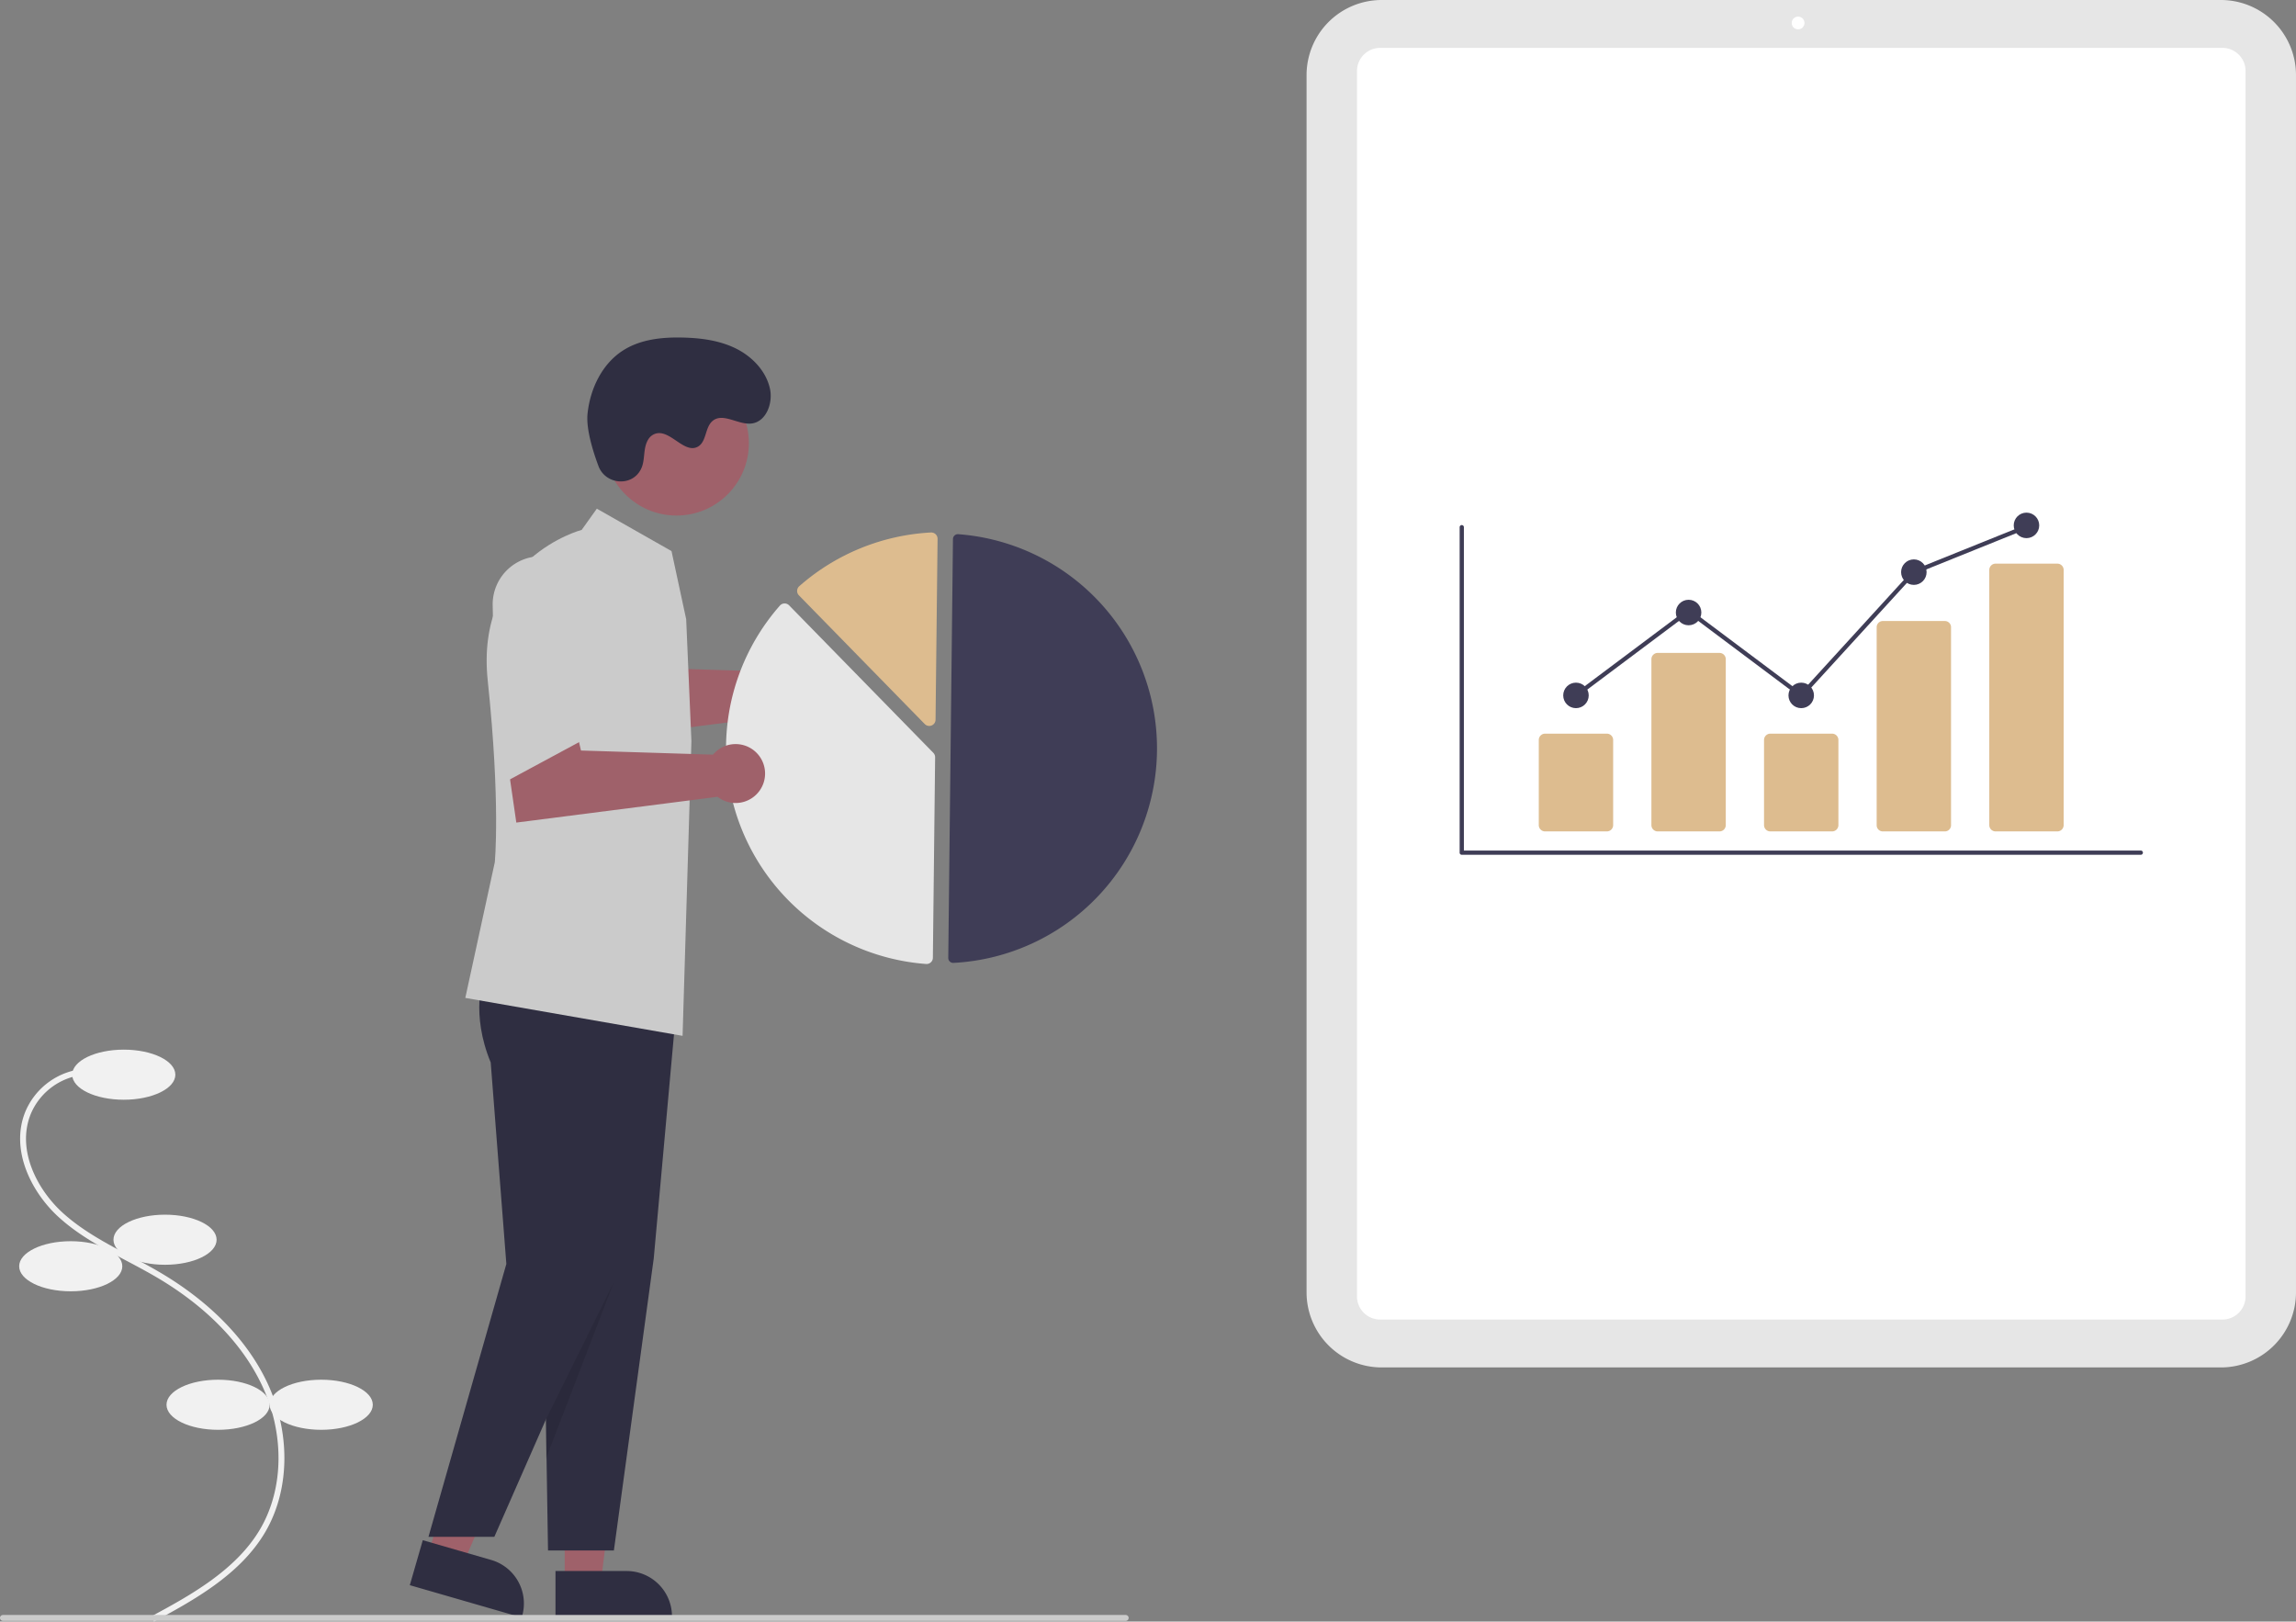 <svg xmlns="http://www.w3.org/2000/svg" width="779.135" height="550.241" data-name="Layer 1"><rect width="100%" height="100%" fill="#808080" stroke="none"/><path fill="#f1f1f1" d="m52.284 550.24-.951-1.758c12.753-6.898 28.625-15.481 36.916-29.567 8.172-13.887 8.355-32.743.478-49.211-6.704-14.016-19.018-26.573-35.611-36.313-3.273-1.922-6.709-3.743-10.032-5.504-8.031-4.256-16.336-8.658-23.184-14.903-9.432-8.6-16.568-23.034-11.249-35.89a23.86 23.86 0 0 1 20.678-14.468l.112 1.997a21.86 21.86 0 0 0-18.947 13.248c-4.943 11.947 1.838 25.505 10.754 33.636 6.66 6.074 14.852 10.415 22.773 14.613 3.342 1.771 6.797 3.603 10.108 5.546 16.938 9.943 29.526 22.798 36.402 37.174 8.16 17.06 7.947 36.637-.559 51.09-8.573 14.565-24.716 23.296-37.688 30.31"/><ellipse cx="42.004" cy="364.667" fill="#f1f1f1" rx="17.5" ry="8.5"/><ellipse cx="56.004" cy="420.667" fill="#f1f1f1" rx="17.5" ry="8.5"/><ellipse cx="24.004" cy="429.667" fill="#f1f1f1" rx="17.5" ry="8.5"/><ellipse cx="74.004" cy="476.667" fill="#f1f1f1" rx="17.5" ry="8.5"/><ellipse cx="109.004" cy="476.667" fill="#f1f1f1" rx="17.5" ry="8.5"/><path fill="#e6e6e6" d="M753.671 464H468.838a25.493 25.493 0 0 1-25.464-25.464V25.464A25.493 25.493 0 0 1 468.838 0H753.67a25.493 25.493 0 0 1 25.464 25.464v413.072A25.493 25.493 0 0 1 753.671 464"/><path fill="#fff" d="M754.172 447.754H468.336a7.86 7.86 0 0 1-7.849-7.85V24.096a7.86 7.86 0 0 1 7.85-7.85h285.835a7.86 7.86 0 0 1 7.85 7.85v415.808a7.86 7.86 0 0 1-7.85 7.85"/><circle cx="610.171" cy="7.798" r="2.166" fill="#fff"/><path fill="#3f3d56" d="M726.465 290.05H496.044a.72.72 0 0 1-.721-.721V178.888a.721.721 0 0 1 1.442 0v109.72h229.7a.721.721 0 0 1 0 1.442"/><path fill="#ddbc8f" d="M545.275 282.117h-20.958a2.143 2.143 0 0 1-2.14-2.14v-28.89a2.143 2.143 0 0 1 2.14-2.14h20.958a2.143 2.143 0 0 1 2.14 2.14v28.89a2.143 2.143 0 0 1-2.14 2.14m38.219 0h-20.958a2.143 2.143 0 0 1-2.14-2.14v-56.293a2.143 2.143 0 0 1 2.14-2.14h20.958a2.143 2.143 0 0 1 2.14 2.14v56.293a2.143 2.143 0 0 1-2.14 2.14m38.219 0h-20.958a2.143 2.143 0 0 1-2.14-2.14v-28.89a2.143 2.143 0 0 1 2.14-2.14h20.958a2.143 2.143 0 0 1 2.14 2.14v28.89a2.143 2.143 0 0 1-2.14 2.14m38.219 0h-20.958a2.096 2.096 0 0 1-2.14-2.043v-67.303a2.096 2.096 0 0 1 2.14-2.044h20.958a2.096 2.096 0 0 1 2.14 2.044v67.303a2.096 2.096 0 0 1-2.14 2.043m38.219 0h-20.958a2.143 2.143 0 0 1-2.14-2.14v-86.58a2.143 2.143 0 0 1 2.14-2.14h20.958a2.143 2.143 0 0 1 2.14 2.14v86.58a2.143 2.143 0 0 1-2.14 2.14"/><circle cx="534.796" cy="235.966" r="4.327" fill="#3f3d56"/><circle cx="573.015" cy="207.843" r="4.327" fill="#3f3d56"/><circle cx="611.234" cy="235.966" r="4.327" fill="#3f3d56"/><circle cx="649.453" cy="194.141" r="4.327" fill="#3f3d56"/><circle cx="687.672" cy="178.277" r="4.327" fill="#3f3d56"/><path fill="#3f3d56" d="m611.325 236.935-38.31-28.694-37.787 28.302-.865-1.154 38.652-28.951 38.128 28.559 37.888-41.463.153-.062 38.219-15.399.539 1.338-38.067 15.338z"/><path fill="#9f616a" d="M274.628 224.485a9.98 9.98 0 0 0-7.666 3.584l-44.81-1.4-1.753-7.555-23.19 11.316 3 20.69 68.29-8.745a9.996 9.996 0 1 0 6.129-17.89m-83.001 312.6h12.26l5.833-47.288-18.095.001z"/><path fill="#2f2e41" d="m188.5 533.083 24.144-.001h.001a15.387 15.387 0 0 1 15.387 15.386v.5l-39.531.001Z"/><path fill="#9f616a" d="m145.367 527.336 11.778 3.404 18.732-43.81-17.383-5.023z"/><path fill="#2f2e41" d="m143.474 522.623 23.195 6.702a15.387 15.387 0 0 1 10.51 19.054l-.139.48-37.977-10.974Zm33.098-190.875s-4.36 12.166 2.518 28.766l5.309 68.368 1.57 97.232h22.35l13.527-99.122 8.123-89.878Z"/><path fill="#2f2e41" d="M164 331.748s-4.36 12.166 2.52 28.766l5.308 68.368-26.43 92.603h22.35l41.527-94.493 8.124-89.878Z"/><circle cx="229.567" cy="150.377" r="24.561" fill="#9f616a"/><path fill="#cbcbcb" d="m232.852 210.121-4.977-23.126-25.344-14.39-5.14 7.195s-36.264 9.53-31.878 51.172 2.386 61.642 2.386 61.642l-10 46s3.078.529 73.729 12.871l3-100Z"/><path d="m208.266 435.17-23.015 46.489v13.326z" opacity=".1"/><path fill="#2f2e41" d="M203.085 158.145c2.342 6.272 11.203 7.141 14.329 1.22a8 8 0 0 0 .591-1.438c.856-2.844.318-5.976 1.899-8.695a4.6 4.6 0 0 1 1.605-1.658c5.256-3.1 10.43 6.737 15.317 3.985 2.997-1.688 2.356-6.588 5.023-8.76 3.52-2.867 8.605 1.403 13.118.915 5.022-.542 7.398-6.904 6.307-11.835-1.332-6.015-6.037-10.896-11.558-13.627s-11.795-3.556-17.953-3.709c-6.997-.174-14.318.569-20.234 4.309-7.194 4.547-11.247 13.014-12.145 21.478-.545 5.148 1.789 12.694 3.701 17.815"/><path fill="#3f3d56" d="m323.44 326.732.109-.002a72.885 72.885 0 0 0 1.63-145.467 1.66 1.66 0 0 0-1.258.436 1.65 1.65 0 0 0-.538 1.205l-1.593 142.145a1.67 1.67 0 0 0 1.65 1.683"/><path fill="#e6e6e6" d="M266.28 204.768a2.15 2.15 0 0 1 1.506.643l48.934 50.044a2.12 2.12 0 0 1 .61 1.518l-.763 68.017a2.12 2.12 0 0 1-.691 1.549 2.15 2.15 0 0 1-1.615.56 73.362 73.362 0 0 1-49.612-121.606 2.15 2.15 0 0 1 1.551-.725z"/><path fill="#ddbc8f" d="M316.039 180.682a2.15 2.15 0 0 1 1.464.598 2.12 2.12 0 0 1 .657 1.566l-.687 61.369a2.137 2.137 0 0 1-3.665 1.47l-42.701-43.67a2.14 2.14 0 0 1 .035-3.028q.04-.038.08-.073a73.5 73.5 0 0 1 44.684-18.23 2 2 0 0 1 .133-.002"/><path fill="#9f616a" d="M249.628 252.485a9.98 9.98 0 0 0-7.666 3.584l-44.81-1.4-1.753-7.555-23.19 11.316 3 20.69 68.29-8.745a9.996 9.996 0 1 0 6.129-17.89"/><path fill="#cbcbcb" d="m168.431 266.951-1.246-61.633a16.321 16.321 0 1 1 32.64-.33v45.043ZM382 550H1a1 1 0 1 1 0-2h381a1 1 0 0 1 0 2"/></svg>